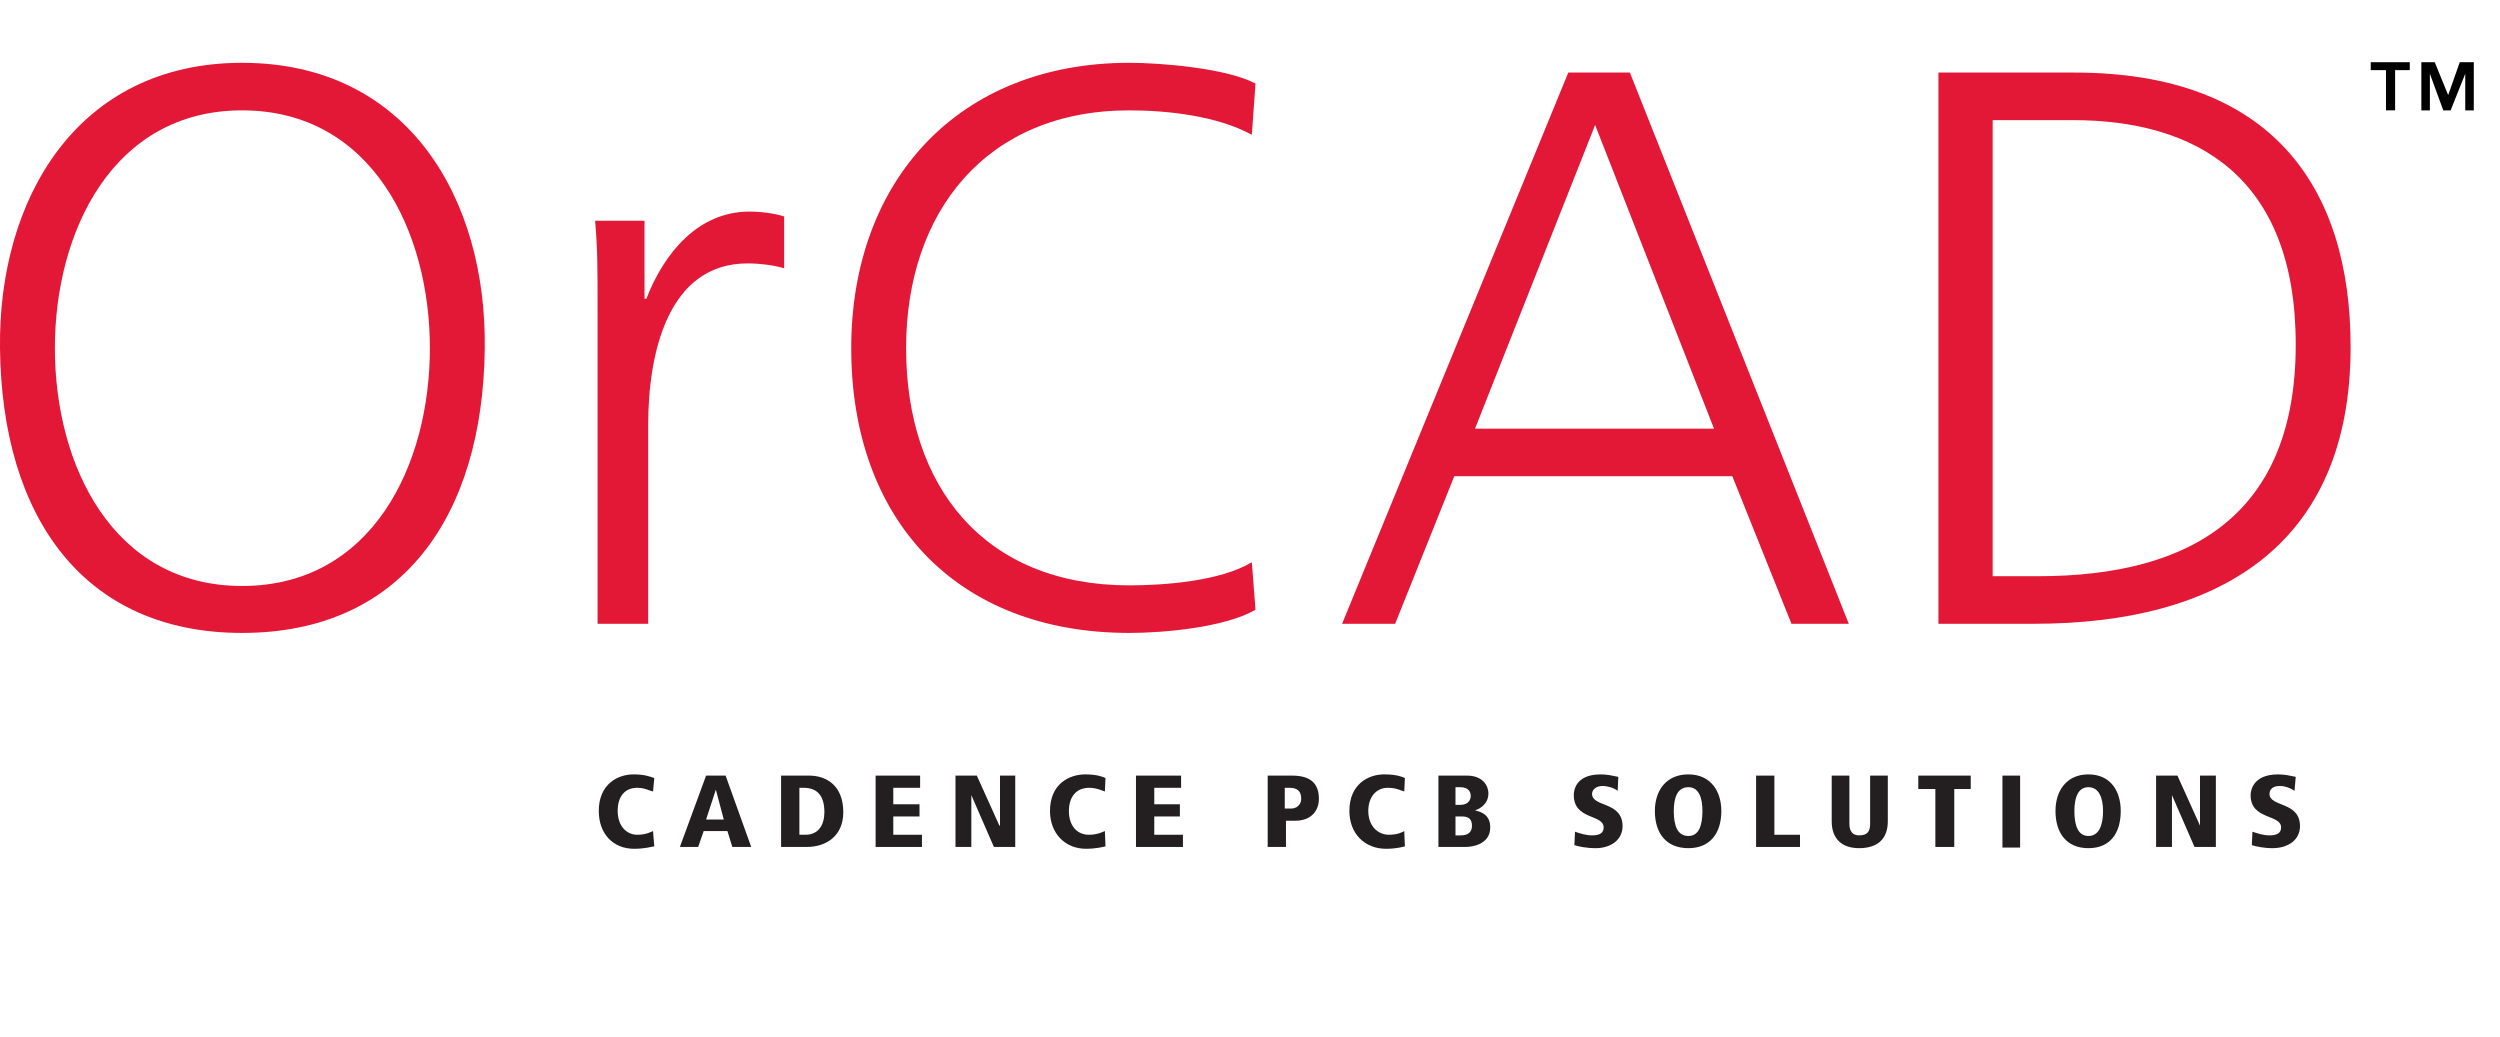 <?xml version="1.0" encoding="UTF-8"?> <svg xmlns="http://www.w3.org/2000/svg" xmlns:xlink="http://www.w3.org/1999/xlink" xmlns:xodm="http://www.corel.com/coreldraw/odm/2003" xml:space="preserve" width="41px" height="17px" version="1.1" style="shape-rendering:geometricPrecision; text-rendering:geometricPrecision; image-rendering:optimizeQuality; fill-rule:evenodd; clip-rule:evenodd" viewBox="0 0 41 16.58"> <defs> <style type="text/css"> .fil0 {fill:none} .fil3 {fill:black;fill-rule:nonzero} .fil1 {fill:#231F20;fill-rule:nonzero} .fil2 {fill:#E31837;fill-rule:nonzero} </style> </defs> <g id="Layer_x0020_1">  <g id="_2020329221392"> <g id="_2553310520144"> <rect class="fil0" width="41" height="16.58"></rect> <g> <g id="_2868615888256"> <g> <path class="fil1" d="M10.71 12.77c-0.06,-0.01 -0.13,-0.06 -0.26,-0.06 -0.21,0 -0.32,0.15 -0.32,0.38 0,0.24 0.14,0.39 0.32,0.39 0.15,0 0.23,-0.05 0.26,-0.06l0.02 0.25c-0.06,0.01 -0.16,0.04 -0.33,0.04 -0.35,0 -0.58,-0.25 -0.58,-0.62 0,-0.44 0.31,-0.6 0.57,-0.6 0.19,0 0.28,0.04 0.34,0.06l-0.02 0.22 0 0 0 0z"></path> <path class="fil1" d="M11.93 13.42l-0.39 0 -0.09 0.26 -0.3 0 0.43 -1.17 0.32 0 0.42 1.17 -0.31 0 -0.08 -0.26zm-0.19 -0.68l0 0 -0.16 0.49 0.29 0 -0.13 -0.49z"></path> <path class="fil1" d="M12.81 12.51l0.46 0c0.28,0 0.56,0.16 0.56,0.6 0,0.39 -0.28,0.57 -0.6,0.57l-0.42 0 0 -1.17 0 0zm0.3 0.97l0.1 0c0.22,0 0.31,-0.17 0.31,-0.37 0,-0.25 -0.1,-0.4 -0.34,-0.4l-0.07 0 0 0.77 0 0 0 0z"></path> <polygon class="fil1" points="14.36,12.51 15.09,12.51 15.09,12.71 14.65,12.71 14.65,12.98 15.08,12.98 15.08,13.18 14.65,13.18 14.65,13.48 15.12,13.48 15.12,13.68 14.36,13.68 "></polygon> <polygon class="fil1" points="15.67,12.51 16.02,12.51 16.39,13.33 16.4,13.33 16.4,12.51 16.65,12.51 16.65,13.68 16.3,13.68 15.93,12.83 15.93,12.83 15.93,13.68 15.67,13.68 "></polygon> <path class="fil1" d="M18.12 12.77c-0.04,-0.01 -0.13,-0.06 -0.26,-0.06 -0.21,0 -0.33,0.15 -0.33,0.38 0,0.24 0.13,0.39 0.33,0.39 0.14,0 0.23,-0.05 0.26,-0.06l0.01 0.25c-0.04,0.01 -0.16,0.04 -0.32,0.04 -0.34,0 -0.59,-0.25 -0.59,-0.62 0,-0.44 0.31,-0.6 0.58,-0.6 0.19,0 0.29,0.04 0.33,0.06l-0.01 0.22 0 0 0 0z"></path> <polygon class="fil1" points="18.63,12.51 19.37,12.51 19.37,12.71 18.93,12.71 18.93,12.98 19.35,12.98 19.35,13.18 18.93,13.18 18.93,13.48 19.4,13.48 19.4,13.68 18.63,13.68 "></polygon> <path class="fil1" d="M20.79 12.51l0.4 0c0.28,0 0.44,0.11 0.44,0.38 0,0.19 -0.12,0.36 -0.39,0.36l-0.15 0 0 0.43 -0.3 0 0 -1.17 0 0 0 0 0 0zm0.39 0.54c0.08,0 0.16,-0.06 0.16,-0.16 0,-0.12 -0.06,-0.18 -0.19,-0.18l-0.08 0 0 0.34 0.11 0 0 0z"></path> <path class="fil1" d="M23.03 12.77c-0.05,-0.01 -0.12,-0.06 -0.27,-0.06 -0.19,0 -0.32,0.15 -0.32,0.38 0,0.24 0.15,0.39 0.34,0.39 0.15,0 0.23,-0.05 0.25,-0.06l0.01 0.25c-0.04,0.01 -0.14,0.04 -0.31,0.04 -0.35,0 -0.6,-0.25 -0.6,-0.62 0,-0.44 0.31,-0.6 0.57,-0.6 0.2,0 0.3,0.04 0.34,0.06l-0.01 0.22 0 0 0 0z"></path> <path class="fil1" d="M23.59 12.51l0.47 0c0.26,0 0.35,0.17 0.35,0.29 0,0.19 -0.16,0.26 -0.22,0.28l0 0c0.13,0.03 0.25,0.09 0.25,0.28 0,0.29 -0.32,0.32 -0.4,0.32l-0.45 0 0 -1.17 0 0 0 0 0 0zm0.28 0.48l0.07 0c0.18,0 0.18,-0.13 0.18,-0.15 0,-0.04 -0.02,-0.14 -0.17,-0.14l-0.08 0 0 0.29 0 0 0 0 0 0 0 0zm0 0.5l0.08 0c0.05,0 0.19,0 0.19,-0.16 0,-0.1 -0.05,-0.15 -0.16,-0.15l-0.11 0 0 0.31 0 0 0 0z"></path> <path class="fil1" d="M26.53 12.76c-0.06,-0.05 -0.17,-0.08 -0.25,-0.08 -0.09,0 -0.17,0.05 -0.17,0.13 0,0.22 0.5,0.12 0.5,0.53 0,0.22 -0.19,0.36 -0.44,0.36 -0.16,0 -0.29,-0.03 -0.35,-0.05l0.01 -0.22c0.09,0.03 0.18,0.06 0.28,0.06 0.11,0 0.19,-0.03 0.19,-0.13 0,-0.22 -0.49,-0.12 -0.49,-0.53 0,-0.05 0.01,-0.34 0.44,-0.34 0.11,0 0.19,0.02 0.29,0.04l-0.01 0.23 0 0z"></path> <g> <path class="fil1" d="M27.69 12.49c0.36,0 0.54,0.27 0.54,0.6 0,0.36 -0.18,0.61 -0.54,0.61 -0.37,0 -0.55,-0.25 -0.55,-0.61 0,-0.33 0.18,-0.6 0.55,-0.6l0 0zm0 1.01c0.17,0 0.23,-0.17 0.23,-0.41 0,-0.22 -0.06,-0.39 -0.23,-0.39 -0.18,0 -0.24,0.17 -0.24,0.39 0,0.24 0.06,0.41 0.24,0.41z"></path> </g> <polygon class="fil1" points="28.8,12.51 29.1,12.51 29.1,13.48 29.52,13.48 29.52,13.68 28.8,13.68 "></polygon> <path class="fil1" d="M30.02 12.51l0.31 0 0 0.79c0,0.12 0.05,0.19 0.16,0.19 0.14,0 0.18,-0.07 0.18,-0.19l0 -0.79 0.29 0 0 0.75c0,0.29 -0.17,0.44 -0.47,0.44 -0.28,0 -0.45,-0.15 -0.45,-0.44l0 -0.75 0 0 -0.02 0z"></path> <polygon class="fil1" points="31.74,12.73 31.46,12.73 31.46,12.51 32.32,12.51 32.32,12.73 32.05,12.73 32.05,13.68 31.74,13.68 "></polygon> <rect class="fil1" x="32.84" y="12.51" width="0.29" height="1.18"></rect> <g> <path class="fil1" d="M34.25 12.49c0.36,0 0.53,0.27 0.53,0.6 0,0.36 -0.17,0.61 -0.53,0.61 -0.36,0 -0.54,-0.25 -0.54,-0.61 0,-0.33 0.18,-0.6 0.54,-0.6l0 0zm0 1.01c0.17,0 0.24,-0.17 0.24,-0.41 0,-0.22 -0.07,-0.39 -0.24,-0.39 -0.17,0 -0.23,0.17 -0.23,0.39 0,0.24 0.06,0.41 0.23,0.41z"></path> </g> <polygon class="fil1" points="35.36,12.51 35.71,12.51 36.08,13.33 36.08,13.33 36.08,12.51 36.34,12.51 36.34,13.68 35.99,13.68 35.62,12.83 35.62,12.83 35.62,13.68 35.36,13.68 "></polygon> <path class="fil1" d="M37.63 12.76c-0.07,-0.05 -0.16,-0.08 -0.24,-0.08 -0.11,0 -0.17,0.05 -0.17,0.13 0,0.22 0.5,0.12 0.5,0.53 0,0.22 -0.19,0.36 -0.45,0.36 -0.15,0 -0.28,-0.03 -0.34,-0.05l0.01 -0.22c0.09,0.03 0.18,0.06 0.28,0.06 0.11,0 0.19,-0.03 0.19,-0.13 0,-0.22 -0.5,-0.12 -0.5,-0.53 0,-0.05 0.02,-0.34 0.45,-0.34 0.11,0 0.19,0.02 0.29,0.04l-0.02 0.23 0 0z"></path> </g> <g> <g> <path class="fil2" d="M3.97 0.82c2.73,0 4.01,2.24 3.98,4.68 -0.03,2.77 -1.37,4.67 -3.98,4.67 -2.6,0 -3.94,-1.9 -3.97,-4.67 -0.03,-2.44 1.26,-4.68 3.97,-4.68zm-3.07 4.68c0,1.92 0.95,3.9 3.07,3.9 2.13,0 3.08,-1.98 3.08,-3.9 0,-1.91 -0.95,-3.9 -3.08,-3.9 -2.12,0 -3.07,1.99 -3.07,3.9z"></path> <path class="fil2" d="M9.8 4.89c0,-0.73 0,-1 -0.04,-1.48l0.81 0 0 1.28 0.03 0c0.29,-0.75 0.85,-1.43 1.69,-1.43 0.19,0 0.42,0.03 0.57,0.08l0 0.85c-0.16,-0.05 -0.4,-0.08 -0.6,-0.08 -1.3,0 -1.63,1.46 -1.63,2.65l0 3.26 -0.83 0 0 -5.13 0 0 0 0 0 0 0 0z"></path> <path class="fil2" d="M20.53 2c-0.57,-0.31 -1.38,-0.4 -2.01,-0.4 -2.34,0 -3.66,1.66 -3.66,3.9 0,2.27 1.28,3.89 3.66,3.89 0.58,0 1.5,-0.07 2.01,-0.38l0.06 0.78c-0.5,0.29 -1.5,0.38 -2.07,0.38 -2.85,0 -4.56,-1.87 -4.56,-4.67 0,-2.75 1.76,-4.68 4.56,-4.68 0.53,0 1.6,0.09 2.07,0.34l-0.06 0.84 0 0 0 0 0 0z"></path> <path class="fil2" d="M25.72 0.98l1.01 0 3.59 9.04 -0.94 0 -0.97 -2.42 -4.56 0 -0.97 2.42 -0.87 0 3.71 -9.04 0 0zm0.44 0.86l-1.97 4.98 3.92 0 -1.95 -4.98z"></path> <path class="fil2" d="M31.79 0.98l2.23 0c3.23,0 4.53,1.87 4.53,4.5 0,3.28 -2.19,4.54 -5.19,4.54l-1.57 0 0 -9.04 0 0 0 0 0 0zm0.89 8.26l0.74 0c2.55,0 4.23,-1.04 4.23,-3.8 0,-2.77 -1.65,-3.68 -3.66,-3.68l-1.31 0 0 7.48 0 0 0 0 0 0 0 0z"></path> </g> <path class="fil3" d="M39.13 0.94l-0.25 0 0 -0.13 0.64 0 0 0.13 -0.24 0 0 0.66 -0.15 0 0 -0.66 0 0 0 0 0 0 0 0zm0.58 -0.13l0.22 0 0.22 0.54 0.19 -0.54 0.23 0 0 0.79 -0.14 0 0 -0.6 0 0 -0.24 0.6 -0.12 0 -0.22 -0.6 0 0 0 0.6 -0.14 0 0 -0.79 0 0 0 0 0 0z"></path> </g> </g> </g> </g> </g> </g> </svg> 
